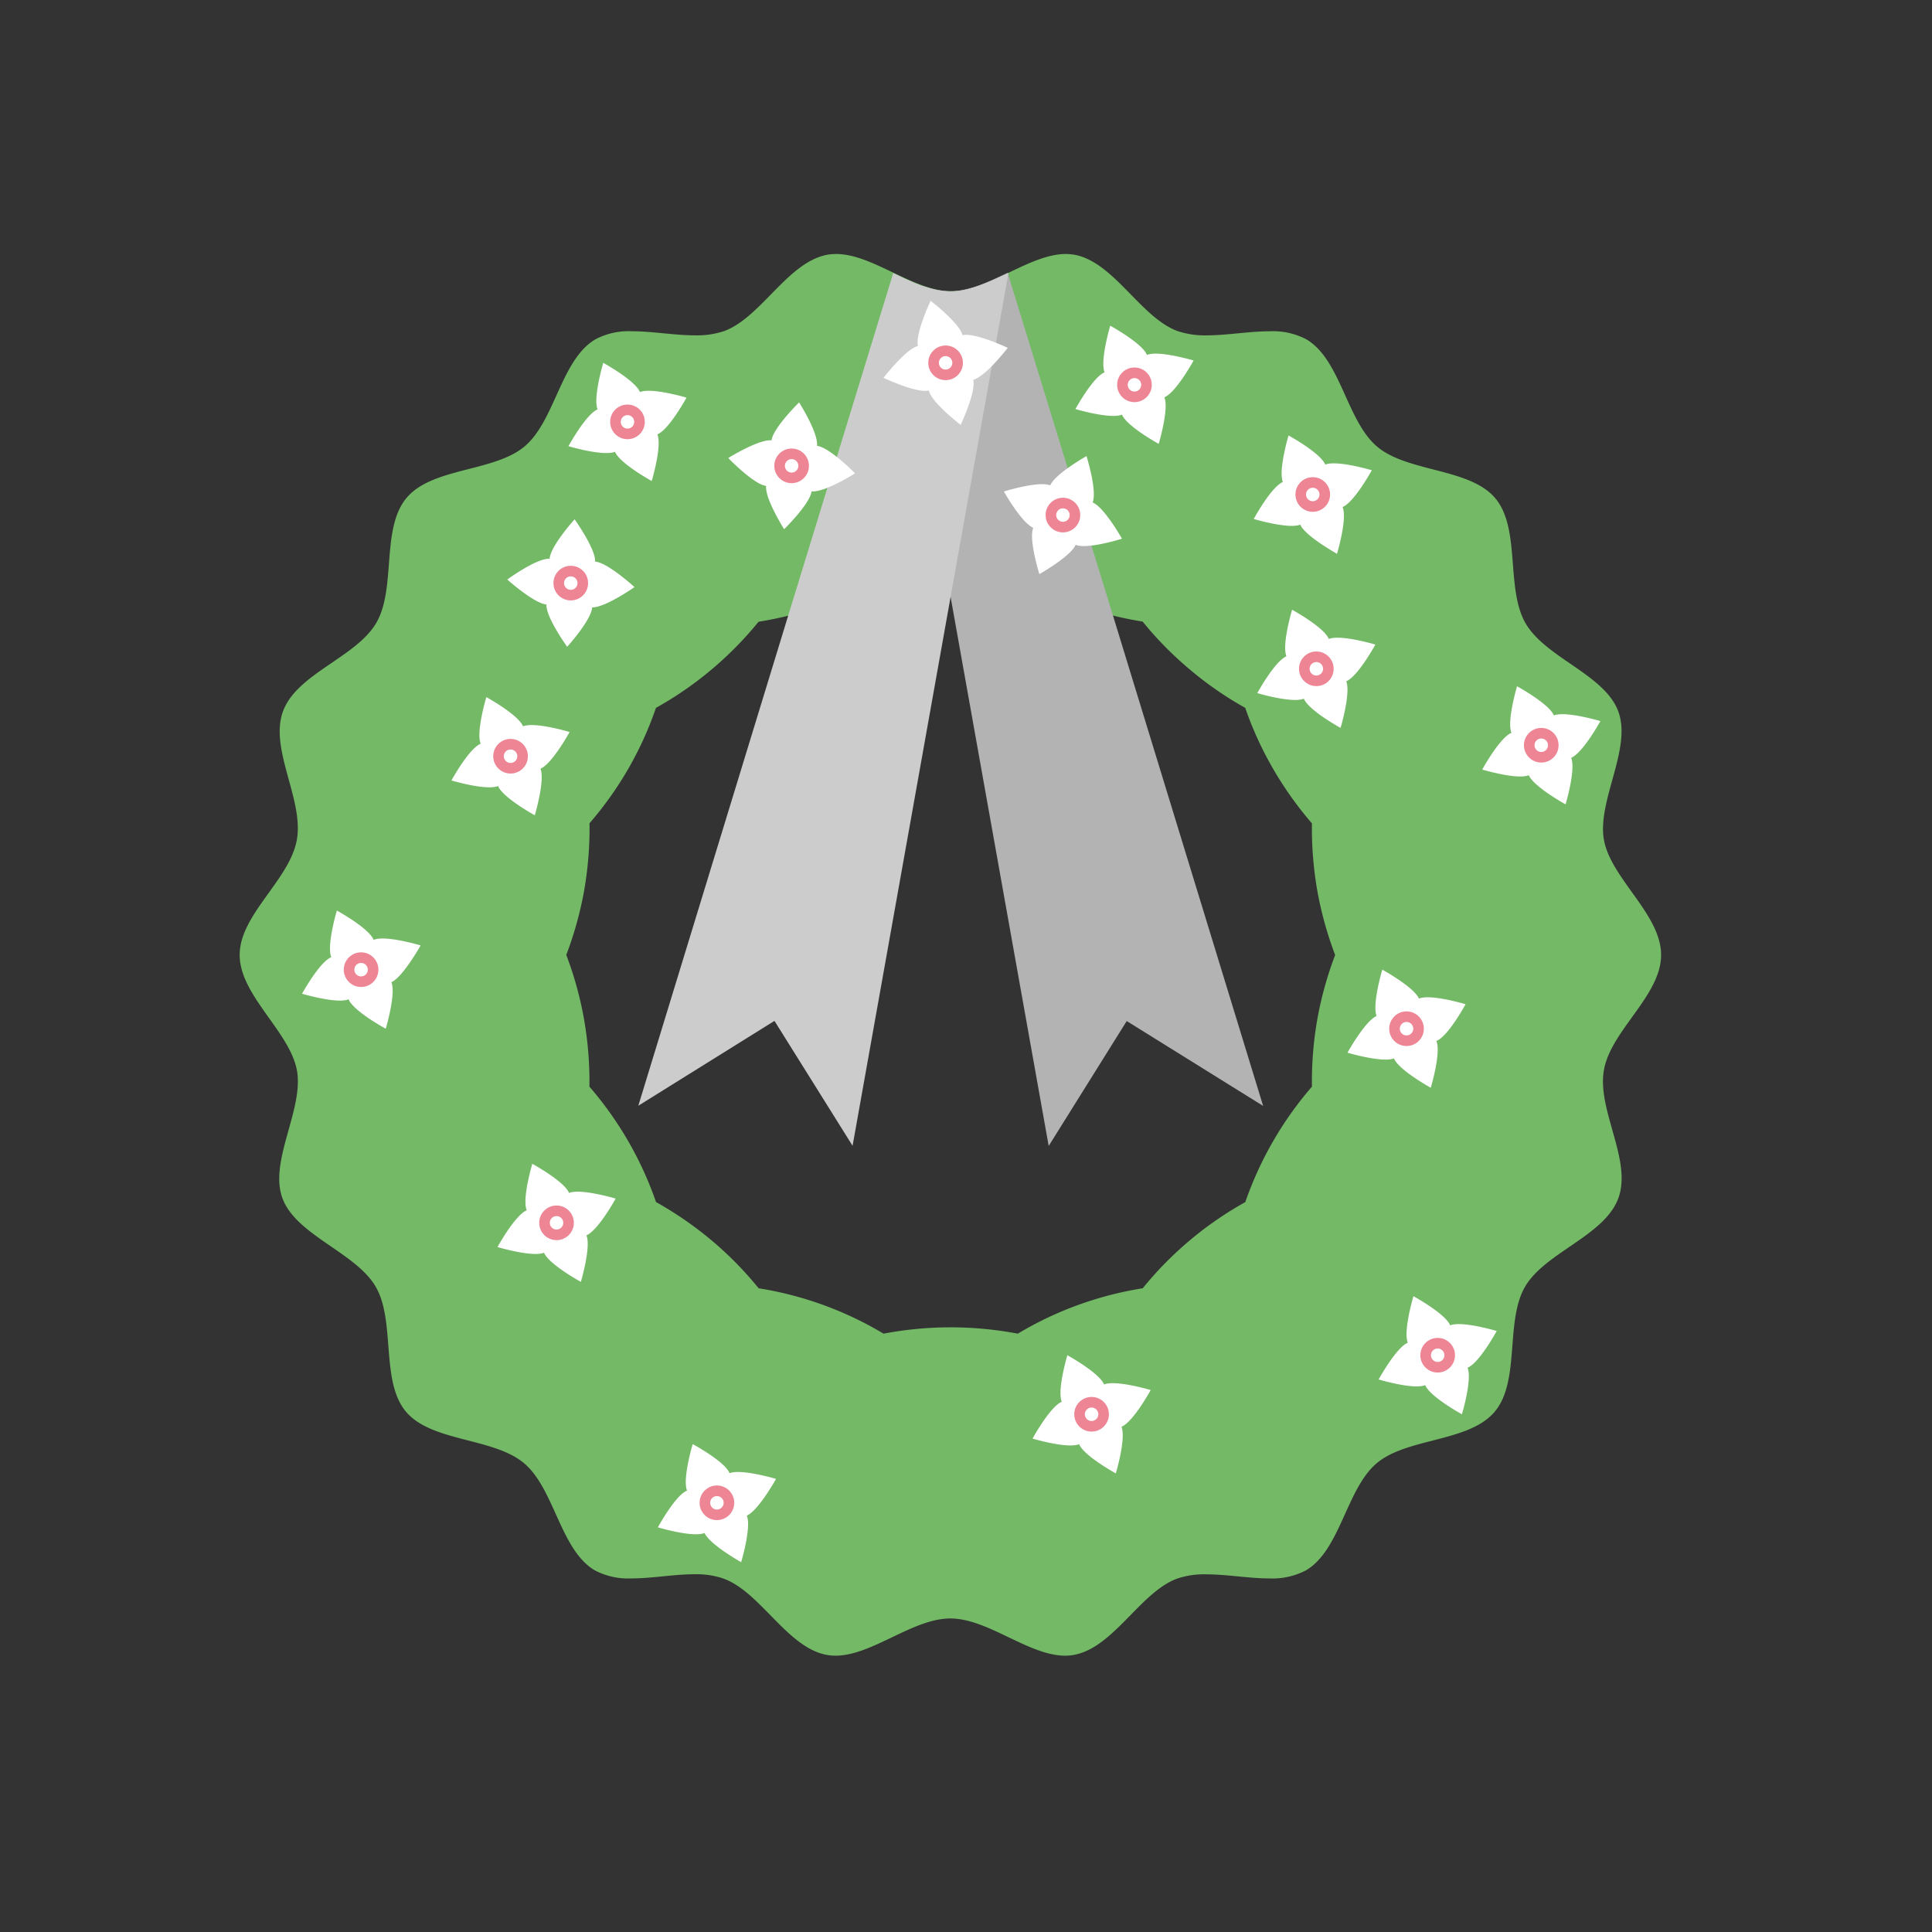 <svg xmlns="http://www.w3.org/2000/svg" viewBox="0 0 232 232"><rect x="0" y="0" width="232" height="232" fill="#333333" stroke="none"/><defs><style>.cls-1{fill:#73b966;}.cls-2{fill:#fff;}.cls-3{fill:#ed8594;}.cls-4{fill:#b3b3b3;}.cls-5{fill:none;}.cls-6{fill:#ccc;}</style></defs><title>Element 5</title><g id="Ebene_2" data-name="Ebene 2"><g id="Ebene_1-2" data-name="Ebene 1"><path class="cls-1" d="M122.21,69.2a42.18,42.18,0,0,0,7.23,3.44,42.62,42.62,0,0,0,7.77,2,42.42,42.42,0,0,0,5.66,5.75A41.88,41.88,0,0,0,149.53,85a41.59,41.59,0,0,0,3.36,7.34,42.45,42.45,0,0,0,4.65,6.53,43.52,43.52,0,0,0,.63,8,43,43,0,0,0,2.16,7.81,42.8,42.8,0,0,0-2.16,7.81,43.52,43.52,0,0,0-.63,8,42.33,42.33,0,0,0-8,13.86,42.44,42.44,0,0,0-12.32,10.35,42,42,0,0,0-15,5.45,43.12,43.12,0,0,0-16.12,0,42,42,0,0,0-15-5.45,42.46,42.46,0,0,0-5.66-5.76,43,43,0,0,0-6.66-4.59,42.33,42.33,0,0,0-8-13.86,43.52,43.52,0,0,0-.63-8A42.8,42.8,0,0,0,68,114.67a43,43,0,0,0,2.16-7.81,43.52,43.52,0,0,0,.63-8,42.45,42.45,0,0,0,4.65-6.53A41.92,41.92,0,0,0,78.77,85a41.88,41.88,0,0,0,6.66-4.59,42.42,42.42,0,0,0,5.66-5.75,42.62,42.62,0,0,0,7.77-2,42.18,42.18,0,0,0,7.23-3.44,42.57,42.57,0,0,0,16.12,0M128,30.5c-4.4,0-9.27,4.47-13.8,4.47s-9.4-4.47-13.8-4.47a6.9,6.9,0,0,0-1,.08c-4.79.84-8,7.55-12.45,9.18a10.34,10.34,0,0,1-3.49.51c-2.44,0-5.11-.49-7.54-.49a8.55,8.55,0,0,0-4.39.95c-4.17,2.41-4.87,9.8-8.54,12.88s-11.08,2.5-14.17,6.18-1.22,10.85-3.63,15-9.56,6.1-11.21,10.64S36.49,96,35.65,100.82s-6.87,9-6.87,13.85,6,9.19,6.87,13.84-3.37,10.9-1.74,15.36,8.81,6.52,11.21,10.65.55,11.35,3.63,15,10.49,3.09,14.17,6.18,4.37,10.48,8.54,12.89a8.66,8.66,0,0,0,4.39.95c2.43,0,5.1-.5,7.54-.5a10.1,10.1,0,0,1,3.49.52c4.47,1.63,7.66,8.33,12.44,9.17a6,6,0,0,0,1,.09c4.4,0,9.27-4.47,13.8-4.47s9.4,4.47,13.8,4.47a5.77,5.77,0,0,0,1-.09c4.79-.84,8-7.54,12.44-9.17a10.17,10.17,0,0,1,3.49-.51c2.45,0,5.12.49,7.55.49a8.68,8.68,0,0,0,4.39-.95c4.17-2.41,4.87-9.81,8.54-12.89s11.07-2.5,14.16-6.18,1.23-10.85,3.64-15,9.55-6.1,11.21-10.65-2.58-10.57-1.74-15.36,6.87-8.95,6.87-13.84-6.06-9.19-6.87-13.85,3.36-10.89,1.74-15.36S185.57,79,183.18,74.82s-.55-11.36-3.63-15-10.49-3.09-14.17-6.18S161,43.14,156.84,40.73a8.66,8.66,0,0,0-4.39-.95c-2.43,0-5.1.49-7.54.49a10.34,10.34,0,0,1-3.49-.51c-4.47-1.63-7.66-8.34-12.45-9.18a6.9,6.9,0,0,0-1-.08Z"/><path class="cls-2" d="M44.86,112.85a2.75,2.75,0,1,1-5.08,2.09c-.58-1.41.67-5.6.67-5.6S44.29,111.44,44.86,112.85Z"/><path class="cls-2" d="M41.86,120A2.75,2.75,0,0,1,47,117.94c.58,1.4-.68,5.59-.68,5.59S42.44,121.43,41.86,120Z"/><path class="cls-2" d="M39.78,114.94A2.74,2.74,0,1,1,41.86,120c-1.4.58-5.59-.67-5.59-.67S38.37,115.51,39.78,114.94Z"/><path class="cls-2" d="M47,117.94a2.75,2.75,0,1,1-2.09-5.09c1.41-.58,5.6.68,5.6.68S48.36,117.36,47,117.94Z"/><circle class="cls-3" cx="43.36" cy="116.44" r="2.08"/><circle class="cls-2" cx="43.36" cy="116.44" r="0.81"/><path class="cls-2" d="M62.81,87.22a2.75,2.75,0,0,1-5.09,2.09c-.58-1.41.68-5.6.68-5.6S62.23,85.81,62.81,87.22Z"/><path class="cls-2" d="M59.81,94.39a2.75,2.75,0,0,1,5.09-2.08c.57,1.4-.68,5.59-.68,5.59S60.38,95.8,59.81,94.39Z"/><path class="cls-2" d="M57.72,89.31a2.75,2.75,0,1,1,2.09,5.08c-1.41.58-5.6-.67-5.6-.67S56.31,89.88,57.72,89.31Z"/><path class="cls-2" d="M64.9,92.31a2.75,2.75,0,1,1-2.09-5.09c1.4-.58,5.59.68,5.59.68S66.3,91.73,64.9,92.31Z"/><circle class="cls-3" cx="61.31" cy="90.81" r="2.08"/><circle class="cls-2" cx="61.31" cy="90.81" r="0.81"/><path class="cls-2" d="M76.85,47.08a2.75,2.75,0,0,1-5.09,2.08c-.57-1.4.68-5.59.68-5.59S76.27,45.67,76.85,47.08Z"/><path class="cls-2" d="M73.85,54.25a2.75,2.75,0,1,1,5.09-2.09c.58,1.41-.68,5.6-.68,5.6S74.43,55.66,73.85,54.25Z"/><path class="cls-2" d="M71.76,49.16a2.75,2.75,0,1,1,2.09,5.09c-1.4.58-5.59-.67-5.59-.67S70.36,49.74,71.76,49.16Z"/><path class="cls-2" d="M78.94,52.16a2.75,2.75,0,1,1-2.09-5.08c1.41-.58,5.59.67,5.59.67S80.34,51.59,78.94,52.16Z"/><circle class="cls-3" cx="75.35" cy="50.66" r="2.08"/><circle class="cls-2" cx="75.35" cy="50.66" r="0.81"/><path class="cls-2" d="M66,67.1a2.75,2.75,0,1,1-.35,5.49c-1.51-.1-4.73-3-4.73-3S64.45,67,66,67.1Z"/><path class="cls-2" d="M71.11,72.93a2.75,2.75,0,0,1,.35-5.49c1.51.1,4.73,3.06,4.73,3.06S72.63,73,71.11,72.93Z"/><path class="cls-2" d="M65.62,72.59a2.75,2.75,0,0,1,5.49.34c-.09,1.52-3,4.74-3,4.74S65.53,74.11,65.62,72.59Z"/><path class="cls-2" d="M71.46,67.44A2.75,2.75,0,1,1,66,67.1c.09-1.52,3-4.74,3-4.74S71.55,65.93,71.46,67.44Z"/><circle class="cls-3" cx="68.54" cy="70.02" r="2.08"/><circle class="cls-2" cx="68.54" cy="70.02" r="0.81"/><path class="cls-2" d="M68.33,143.25a2.75,2.75,0,1,1-5.08,2.09c-.58-1.41.67-5.59.67-5.59S67.76,141.85,68.33,143.25Z"/><path class="cls-2" d="M65.33,150.43a2.75,2.75,0,0,1,5.09-2.09c.58,1.41-.67,5.59-.67,5.59S65.91,151.83,65.33,150.43Z"/><path class="cls-2" d="M63.25,145.34a2.75,2.75,0,0,1,2.08,5.09c-1.4.57-5.59-.68-5.59-.68S61.84,145.92,63.25,145.34Z"/><path class="cls-2" d="M70.42,148.34a2.75,2.75,0,0,1-2.09-5.09c1.41-.57,5.6.68,5.6.68S71.83,147.76,70.42,148.34Z"/><circle class="cls-3" cx="66.83" cy="146.84" r="2.08"/><circle class="cls-2" cx="66.83" cy="146.84" r="0.81"/><path class="cls-2" d="M87.59,176.87A2.75,2.75,0,0,1,82.5,179c-.57-1.41.68-5.59.68-5.59S87,175.47,87.59,176.87Z"/><path class="cls-2" d="M84.59,184.05A2.75,2.75,0,1,1,89.68,182c.58,1.41-.68,5.59-.68,5.59S85.17,185.45,84.59,184.05Z"/><path class="cls-2" d="M82.5,179a2.75,2.75,0,1,1,2.09,5.09c-1.4.57-5.59-.68-5.59-.68S81.1,179.54,82.5,179Z"/><path class="cls-2" d="M89.68,182a2.75,2.75,0,0,1-2.09-5.09c1.41-.57,5.6.68,5.6.68S91.09,181.38,89.68,182Z"/><circle class="cls-3" cx="86.09" cy="180.46" r="2.08"/><circle class="cls-2" cx="86.09" cy="180.46" r="0.81"/><path class="cls-2" d="M132.58,166.25a2.74,2.74,0,1,1-5.08,2.08c-.58-1.4.67-5.59.67-5.59S132,164.84,132.58,166.25Z"/><path class="cls-2" d="M129.58,173.42a2.75,2.75,0,1,1,5.09-2.09c.58,1.41-.68,5.6-.68,5.6S130.16,174.83,129.58,173.42Z"/><path class="cls-2" d="M127.5,168.33a2.75,2.75,0,0,1,2.08,5.09c-1.4.58-5.59-.67-5.59-.67S126.09,168.91,127.5,168.33Z"/><path class="cls-2" d="M134.67,171.33a2.75,2.75,0,1,1-2.09-5.08c1.41-.58,5.6.67,5.6.67S136.08,170.76,134.67,171.33Z"/><circle class="cls-3" cx="131.08" cy="169.83" r="2.08"/><circle class="cls-2" cx="131.08" cy="169.83" r="0.81"/><path class="cls-2" d="M174.14,159.15a2.75,2.75,0,1,1-5.09,2.09c-.57-1.4.68-5.59.68-5.59S173.57,157.75,174.14,159.15Z"/><path class="cls-2" d="M171.14,166.33a2.75,2.75,0,0,1,5.09-2.09c.58,1.41-.68,5.59-.68,5.59S171.72,167.73,171.14,166.33Z"/><path class="cls-2" d="M169.05,161.24a2.75,2.75,0,0,1,2.09,5.09c-1.4.58-5.59-.68-5.59-.68S167.65,161.82,169.05,161.24Z"/><path class="cls-2" d="M176.23,164.24a2.75,2.75,0,0,1-2.09-5.09c1.41-.57,5.59.68,5.59.68S177.64,163.67,176.23,164.24Z"/><circle class="cls-3" cx="172.64" cy="162.74" r="2.08"/><circle class="cls-2" cx="172.64" cy="162.74" r="0.81"/><path class="cls-2" d="M170.4,119.94a2.75,2.75,0,1,1-5.09,2.09c-.57-1.41.68-5.59.68-5.59S169.83,118.54,170.4,119.94Z"/><path class="cls-2" d="M167.4,127.12a2.75,2.75,0,0,1,5.09-2.09c.58,1.4-.68,5.59-.68,5.59S168,128.52,167.4,127.12Z"/><path class="cls-2" d="M165.31,122a2.75,2.75,0,1,1,2.09,5.09c-1.4.57-5.59-.68-5.59-.68S163.91,122.61,165.31,122Z"/><path class="cls-2" d="M172.49,125a2.75,2.75,0,0,1-2.09-5.09c1.41-.58,5.59.68,5.59.68S173.9,124.45,172.49,125Z"/><circle class="cls-3" cx="168.9" cy="123.53" r="2.08"/><circle class="cls-2" cx="168.9" cy="123.53" r="0.81"/><path class="cls-2" d="M186.59,85.9A2.75,2.75,0,0,1,181.5,88c-.58-1.4.67-5.59.67-5.59S186,84.5,186.59,85.9Z"/><path class="cls-2" d="M183.58,93.08A2.75,2.75,0,1,1,188.67,91c.58,1.41-.67,5.59-.67,5.59S184.16,94.48,183.58,93.08Z"/><path class="cls-2" d="M181.5,88a2.75,2.75,0,0,1,2.08,5.09c-1.4.58-5.59-.68-5.59-.68S180.09,88.57,181.5,88Z"/><path class="cls-2" d="M188.67,91a2.75,2.75,0,1,1-2.08-5.09c1.4-.57,5.59.68,5.59.68S190.08,90.41,188.67,91Z"/><circle class="cls-3" cx="185.08" cy="89.49" r="2.08"/><circle class="cls-2" cx="185.08" cy="89.49" r="0.81"/><path class="cls-2" d="M159.57,76.73a2.75,2.75,0,0,1-5.09,2.08c-.58-1.4.68-5.59.68-5.59S159,75.32,159.57,76.73Z"/><path class="cls-2" d="M156.57,83.9a2.75,2.75,0,0,1,5.09-2.09c.57,1.41-.68,5.6-.68,5.6S157.15,85.31,156.57,83.9Z"/><path class="cls-2" d="M154.48,78.81a2.75,2.75,0,1,1,2.09,5.09c-1.41.58-5.59-.67-5.59-.67S153.08,79.39,154.48,78.81Z"/><path class="cls-2" d="M161.66,81.81a2.75,2.75,0,1,1-2.09-5.08c1.4-.58,5.59.67,5.59.67S163.06,81.24,161.66,81.81Z"/><circle class="cls-3" cx="158.07" cy="80.31" r="2.08"/><circle class="cls-2" cx="158.07" cy="80.31" r="0.81"/><path class="cls-2" d="M159.14,55.79a2.75,2.75,0,0,1-5.09,2.09c-.57-1.4.68-5.59.68-5.59S158.57,54.39,159.14,55.79Z"/><path class="cls-2" d="M156.14,63a2.75,2.75,0,0,1,5.09-2.09c.58,1.41-.68,5.59-.68,5.59S156.72,64.37,156.14,63Z"/><path class="cls-2" d="M154.05,57.88A2.75,2.75,0,1,1,156.14,63c-1.4.57-5.59-.68-5.59-.68S152.65,58.46,154.05,57.88Z"/><path class="cls-2" d="M161.23,60.88a2.75,2.75,0,0,1-2.09-5.09c1.41-.57,5.59.68,5.59.68S162.63,60.3,161.23,60.88Z"/><circle class="cls-3" cx="157.64" cy="59.38" r="2.08"/><circle class="cls-2" cx="157.64" cy="59.38" r="0.81"/><path class="cls-4" d="M133.65,73.92,121,32.76c-2.31,1.11-4.64,2.21-6.89,2.21a9.8,9.8,0,0,1-3.05-.56l-3.36,1.32L113.85,70l12.08,67.61,9.37-15,16.38,10.19Z"/><path class="cls-5" d="M93,122.59,76.62,132.78l18-58.86c-1.17.29-2.35.54-3.56.74a42.42,42.42,0,0,1-5.66,5.75A41.88,41.88,0,0,1,78.77,85a41.92,41.92,0,0,1-3.36,7.34,42.45,42.45,0,0,1-4.65,6.53,43.52,43.52,0,0,1-.63,8A43,43,0,0,1,68,114.67a42.8,42.8,0,0,1,2.16,7.81,43.52,43.52,0,0,1,.63,8,42.33,42.33,0,0,1,8,13.86,43,43,0,0,1,6.66,4.59,42.46,42.46,0,0,1,5.66,5.76,42,42,0,0,1,15,5.45,43.12,43.12,0,0,1,16.12,0,42,42,0,0,1,15-5.45,42.44,42.44,0,0,1,12.32-10.35,42.33,42.33,0,0,1,8-13.86,43.52,43.52,0,0,1,.63-8,42.8,42.8,0,0,1,2.16-7.81,43,43,0,0,1-2.16-7.81,43.52,43.52,0,0,1-.63-8,42.45,42.45,0,0,1-4.65-6.53A41.59,41.59,0,0,1,149.53,85a41.88,41.88,0,0,1-6.66-4.59,42.42,42.42,0,0,1-5.66-5.75,42.62,42.62,0,0,1-7.77-2,42.18,42.18,0,0,1-7.23-3.44,42.62,42.62,0,0,1-7.76.76l-12.08,67.61Z"/><path class="cls-6" d="M114.15,35c-2.25,0-4.58-1.1-6.89-2.21L94.65,73.92l-18,58.86L93,122.59l9.38,15L114.45,70l6.65-37.22C118.76,33.85,116.41,35,114.15,35Z"/><path class="cls-2" d="M98.11,53.53a2.75,2.75,0,1,1-5.46-.65c.18-1.5,3.31-4.56,3.31-4.56S98.29,52,98.11,53.53Z"/><path class="cls-2" d="M92,58.35a2.75,2.75,0,1,1,5.46.64c-.18,1.51-3.3,4.56-3.3,4.56S91.83,59.86,92,58.35Z"/><path class="cls-2" d="M92.65,52.88A2.75,2.75,0,0,1,92,58.35C90.5,58.17,87.45,55,87.45,55S91.14,52.71,92.65,52.88Z"/><path class="cls-2" d="M97.47,59a2.75,2.75,0,1,1,.64-5.46c1.51.17,4.57,3.3,4.57,3.3S99,59.17,97.47,59Z"/><circle class="cls-3" cx="95.06" cy="55.94" r="2.08"/><circle class="cls-2" cx="95.06" cy="55.94" r="0.81"/><path class="cls-2" d="M115.58,40.25a2.75,2.75,0,0,1-5.35,1.3c-.35-1.48,1.52-5.43,1.52-5.43S115.22,38.78,115.58,40.25Z"/><path class="cls-2" d="M111.53,46.89a2.75,2.75,0,1,1,5.34-1.29c.36,1.47-1.51,5.42-1.51,5.42S111.88,48.37,111.53,46.89Z"/><path class="cls-2" d="M110.23,41.55a2.75,2.75,0,1,1,1.3,5.34c-1.48.36-5.43-1.52-5.43-1.52S108.76,41.9,110.23,41.55Z"/><path class="cls-2" d="M116.87,45.6a2.75,2.75,0,1,1-1.29-5.35c1.48-.35,5.43,1.52,5.43,1.52S118.35,45.24,116.87,45.6Z"/><circle class="cls-3" cx="113.55" cy="43.57" r="2.08"/><circle class="cls-2" cx="113.55" cy="43.57" r="0.81"/><path class="cls-2" d="M137.73,42.62a2.75,2.75,0,1,1-5.09,2.09c-.57-1.41.68-5.6.68-5.6S137.16,41.21,137.73,42.62Z"/><path class="cls-2" d="M134.73,49.79a2.75,2.75,0,0,1,5.09-2.08c.58,1.4-.68,5.59-.68,5.59S135.31,51.2,134.73,49.79Z"/><path class="cls-2" d="M132.64,44.71a2.75,2.75,0,1,1,2.09,5.08c-1.4.58-5.59-.67-5.59-.67S131.24,45.28,132.64,44.71Z"/><path class="cls-2" d="M139.82,47.71a2.75,2.75,0,0,1-2.09-5.09c1.41-.58,5.6.67,5.6.67S141.23,47.13,139.82,47.71Z"/><circle class="cls-3" cx="136.23" cy="46.21" r="2.08"/><circle class="cls-2" cx="136.23" cy="46.21" r="0.81"/><path class="cls-2" d="M126.1,58.28a2.75,2.75,0,1,1-2,5.11c-1.41-.56-3.55-4.37-3.55-4.37S124.69,57.72,126.1,58.28Z"/><path class="cls-2" d="M129.18,65.43a2.75,2.75,0,1,1,2-5.11c1.41.56,3.55,4.37,3.55,4.37S130.59,66,129.18,65.43Z"/><path class="cls-2" d="M124.07,63.39a2.75,2.75,0,1,1,5.11,2c-.56,1.41-4.37,3.55-4.37,3.55S123.51,64.8,124.07,63.39Z"/><path class="cls-2" d="M131.21,60.32a2.75,2.75,0,0,1-5.11-2c.56-1.41,4.37-3.55,4.37-3.55S131.77,58.91,131.21,60.32Z"/><circle class="cls-3" cx="127.64" cy="61.85" r="2.08"/><circle class="cls-2" cx="127.64" cy="61.85" r="0.81"/><rect class="cls-5" width="232" height="232"/></g></g></svg>